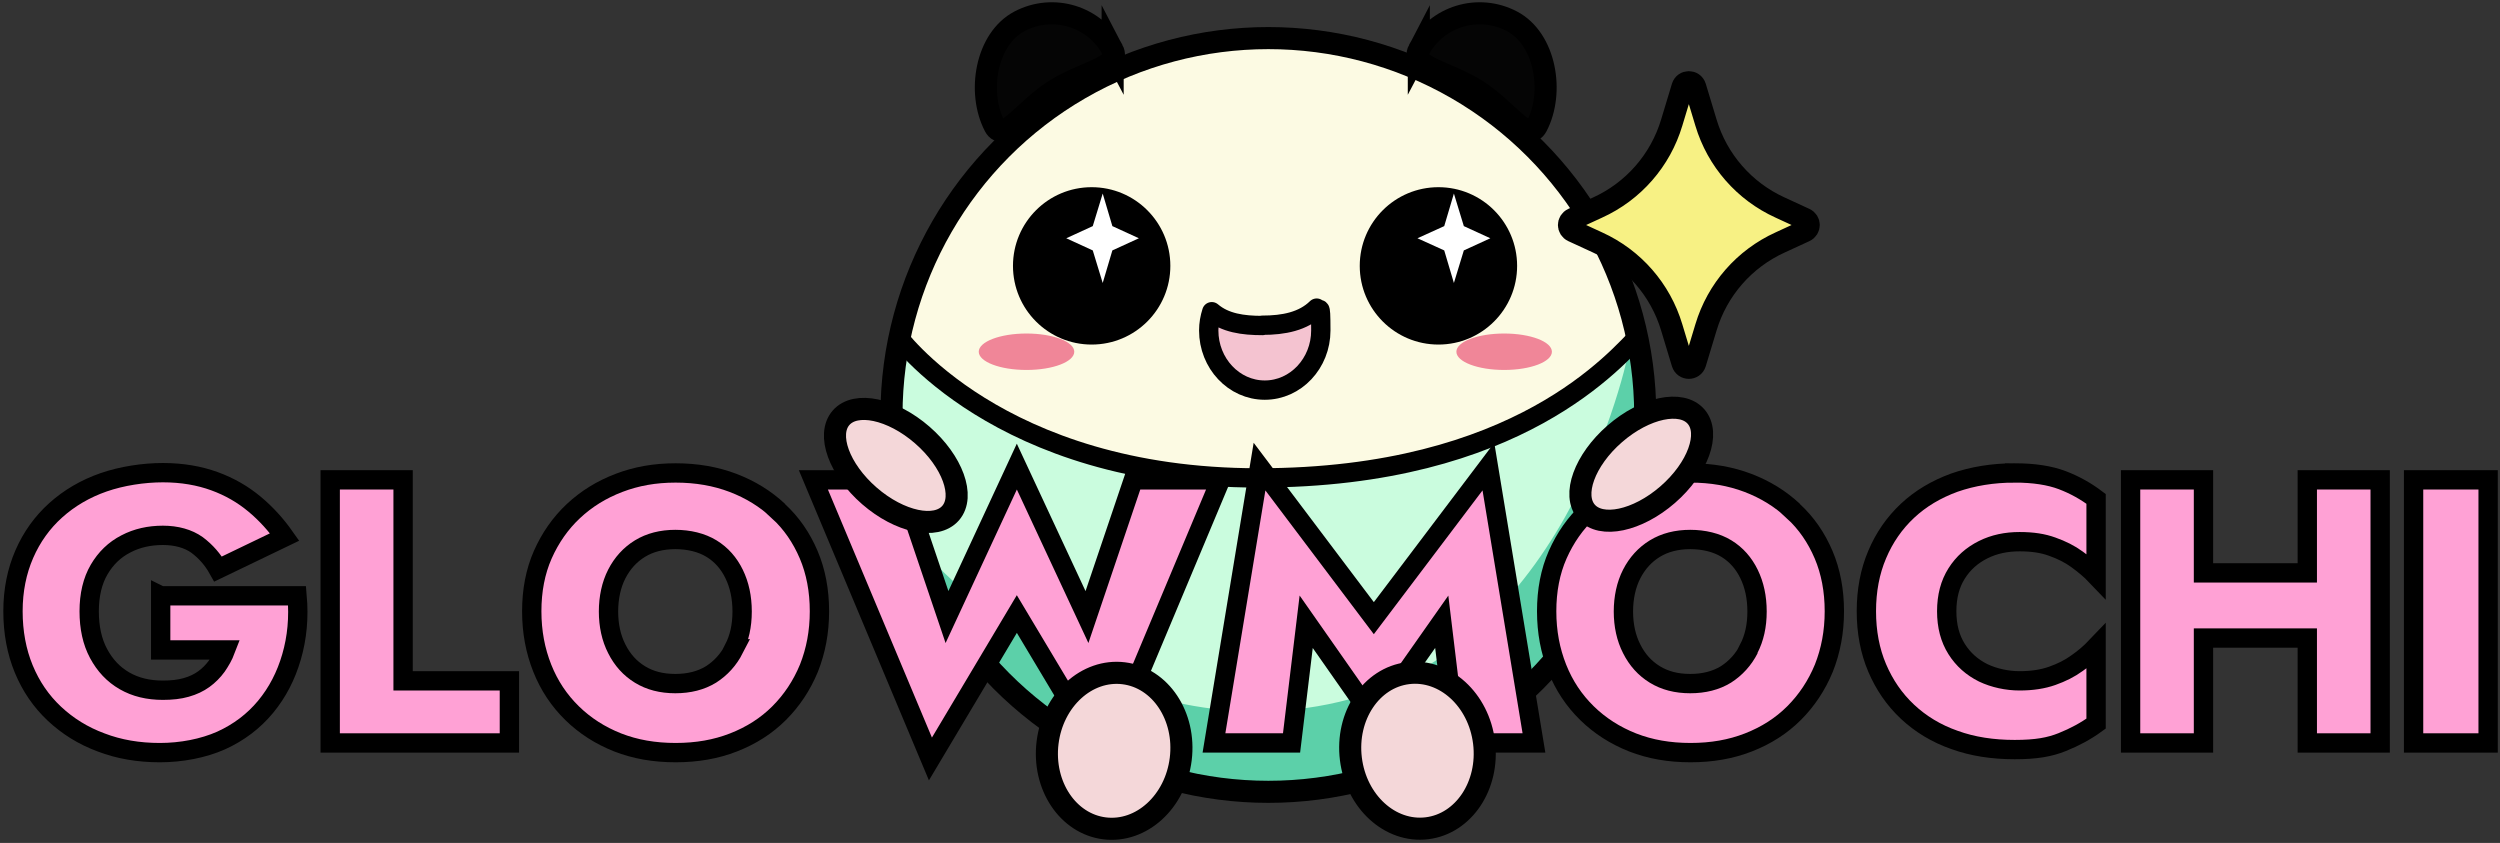 <svg viewBox="0 0 905.5 305.3" version="1.1" xmlns="http://www.w3.org/2000/svg" id="_x31_.verzio">
  
  <rect x="0" y="0" width="905.5" height="305.3" fill="#333333" stroke="none"/>
  
  <defs>
    <style>
      .st0 {
        fill: #f7f184;
      }

      .st0, .st1, .st2, .st3, .st4, .st5, .st6, .st7 {
        stroke: #000;
      }

      .st0, .st3, .st5 {
        stroke-width: 8px;
      }

      .st0, .st3, .st5, .st6, .st7 {
        stroke-miterlimit: 10;
      }

      .st8 {
        fill: #5cd0a9;
      }

      .st1 {
        stroke-miterlimit: 10;
        stroke-width: 8px;
      }

      .st1, .st2 {
        fill: #f4d7d9;
      }

      .st2 {
        stroke-miterlimit: 10;
        stroke-width: 8px;
      }

      .st3 {
        fill: #050505;
      }

      .st9 {
        fill: #fff;
      }

      .st4 {
        fill: #f4c3d0;
        stroke-linecap: round;
        stroke-linejoin: round;
      }

      .st4, .st6, .st7 {
        stroke-width: 7px;
      }

      .st10 {
        fill: #f08698;
      }

      .st5, .st6 {
        fill: none;
      }

      .st7 {
        fill: #ffa1d5;
      }

      .st11 {
        fill: #fcfae3;
      }

      .st12 {
        fill: #cafcde;
      }
    </style>
  </defs>
  <circle r="136.5" cy="150.3" cx="459.4" class="st11"></circle>
  <path d="M327.7,127.4s62.5,50.8,131.7,48.1,133.2-43.9,131.1-50.8,5.4,21.5,5.4,43.2-34.1,122-136.5,118.8-131.2-86.1-133.9-111.3,2.2-48.1,2.2-48.1h0Z" class="st12"></path>
  <path d="M335.7,201s64.1,73.3,149.4,53.2c85.3-20.1,105.4-129.5,105.4-129.5,0,0,5.4,30.5,5.4,54s-53.6,112.4-130.1,108.1-100.6-38.2-117.2-54.8-12.9-31-12.9-31h0Z" class="st8"></path>
  <circle r="136.5" cy="150.3" cx="459.4" class="st5"></circle>
  <g id="száj">
    <path d="M457.3,117.9c-7.1,0-13.6-.9-18.4-5-.7,2.2-1.1,4.4-1.1,6.8,0,11.9,9.1,21.6,20.3,21.6s20.3-9.7,20.3-21.6-.5-5.6-1.5-8.1c-4.9,4.8-11.9,6.2-19.7,6.2h.1Z" class="st4"></path>
  </g>
  <circle r="28.5" cy="96.3" cx="395.4"></circle>
  <circle r="28.5" cy="96.3" cx="521"></circle>
  <polygon points="399.4 102.5 395.8 90.7 386.2 86.3 395.8 81.9 399.4 70.1 402.9 81.9 412.5 86.3 402.9 90.7 399.4 102.5" class="st9"></polygon>
  <polygon points="526.6 102.5 523.1 90.7 513.4 86.3 523.1 81.9 526.6 70.1 530.2 81.9 539.8 86.3 530.2 90.7 526.6 102.5" class="st9"></polygon>
  <path d="M324.5,120.9s36.8,52.2,131.3,52.2,129.9-43.6,138.5-52.2" class="st6"></path>
  <path d="M403,18.1c3.2,6.1-10.6,7.9-21.3,14.8s-18.2,18.9-21.4,12.8c-6.4-12.2-3.2-31.6,9-38,12.2-6.4,27.3-1.8,33.7,10.4h0Z" class="st3"></path>
  <path d="M513.9,18.1c-3.2,6.1,10.6,7.9,21.3,14.8s18.2,18.9,21.4,12.8c6.4-12.2,3.2-31.6-9-38-12.2-6.4-27.3-1.8-33.7,10.4Z" class="st3"></path>
  <ellipse ry="6.6" rx="17.3" cy="127.4" cx="371.8" class="st10"></ellipse>
  <ellipse ry="6.6" rx="17.3" cy="127.4" cx="544.8" class="st10"></ellipse>
  <g>
    <path d="M58.2,215.8v19.6h23.5c-.8,2.1-1.9,4-3.2,5.9-1.3,1.8-2.9,3.4-4.7,4.7-1.8,1.3-3.9,2.3-6.4,3-2.4.7-5.3,1-8.4,1-5.3,0-9.9-1.1-13.9-3.4-4-2.3-7.1-5.6-9.4-9.9-2.3-4.3-3.4-9.4-3.4-15.3s1.2-11,3.6-15.1c2.4-4.1,5.6-7.2,9.7-9.3,4-2.1,8.5-3.1,13.4-3.1s9.2,1.2,12.4,3.5c3.2,2.4,5.7,5.3,7.6,8.7l24.1-11.6c-3.1-4.4-6.7-8.4-10.9-11.9-4.2-3.5-9-6.3-14.5-8.3s-11.7-3.1-18.7-3.1-14.9,1.2-21.5,3.5c-6.6,2.3-12.4,5.7-17.3,10.1-4.9,4.4-8.7,9.7-11.4,15.9s-4.1,13.1-4.1,20.7,1.3,14.6,3.9,20.9c2.6,6.3,6.3,11.7,11.1,16.2,4.8,4.5,10.4,8,16.9,10.4,6.5,2.5,13.6,3.7,21.3,3.7s15.7-1.5,22.2-4.4c6.4-2.9,11.8-7,16.1-12.2,4.3-5.2,7.4-11.2,9.4-18.1,2-6.9,2.7-14.2,2-22.1h-49.4,0Z" class="st7"></path>
    <polygon points="146 173.8 119.6 173.8 119.6 269.1 184.5 269.1 184.5 246.6 146 246.6 146 173.8" class="st7"></polygon>
    <path d="M282,185.1c-4.7-4.4-10.2-7.8-16.5-10.2s-13.2-3.6-20.8-3.6-14.2,1.2-20.5,3.6c-6.3,2.4-11.8,5.8-16.5,10.2s-8.4,9.7-11.1,15.8c-2.7,6.1-4,13-4,20.5s1.3,14.3,3.8,20.6,6.1,11.7,10.8,16.3,10.2,8.1,16.5,10.6c6.4,2.5,13.3,3.7,21,3.7s14.6-1.2,21-3.7,11.9-6,16.5-10.6,8.2-10,10.8-16.3c2.5-6.3,3.8-13.1,3.8-20.6s-1.3-14.4-3.9-20.5-6.2-11.4-11-15.8h.1ZM265.9,235c-2,3.9-4.8,7-8.4,9.3-3.6,2.2-7.9,3.3-12.9,3.3s-9.2-1.1-12.8-3.3-6.4-5.3-8.4-9.3c-2-3.9-3-8.5-3-13.5s1-9.7,3-13.6c2-3.9,4.8-7,8.4-9.2,3.6-2.2,7.9-3.3,12.8-3.3s9.5,1.1,13.1,3.3,6.3,5.3,8.2,9.2c1.9,3.9,2.9,8.4,2.9,13.6s-1,9.6-3,13.5h0Z" class="st7"></path>
    <polygon points="393.7 223.5 368.3 169 343 223.5 326.2 173.8 294.6 173.8 337 274.9 368.3 222.4 399.7 274.9 442.1 173.8 410.5 173.8 393.7 223.5" class="st7"></polygon>
    <polygon points="497.6 223.9 456.2 169 439.7 269.1 467.8 269.1 473.1 225.2 497.6 260.2 522.2 225.2 527.5 269.1 555.6 269.1 539.1 169 497.6 223.9" class="st7"></polygon>
    <path d="M649.6,185.1c-4.7-4.4-10.2-7.8-16.5-10.2s-13.2-3.6-20.8-3.6-14.2,1.2-20.5,3.6c-6.3,2.4-11.8,5.8-16.5,10.2s-8.4,9.7-11.1,15.8c-2.7,6.1-4,13-4,20.5s1.3,14.3,3.8,20.6,6.1,11.7,10.8,16.3,10.2,8.1,16.5,10.6c6.4,2.5,13.3,3.7,21,3.7s14.6-1.2,21-3.7,11.9-6,16.5-10.6,8.2-10,10.8-16.3c2.5-6.3,3.8-13.1,3.8-20.6s-1.3-14.4-3.9-20.5c-2.6-6.1-6.2-11.4-11-15.8h.1ZM633.5,235c-2,3.9-4.8,7-8.4,9.3-3.6,2.2-7.9,3.3-12.9,3.3s-9.2-1.1-12.8-3.3-6.4-5.3-8.4-9.3c-2-3.9-3-8.5-3-13.5s1-9.7,3-13.6c2-3.9,4.8-7,8.4-9.2,3.6-2.2,7.9-3.3,12.8-3.3s9.5,1.1,13.1,3.3,6.3,5.3,8.2,9.2,2.9,8.4,2.9,13.6-1,9.6-3,13.5h.1Z" class="st7"></path>
    <path d="M729.7,171.3c-7.9,0-15.2,1.2-21.8,3.5-6.6,2.4-12.3,5.8-17,10.2s-8.4,9.7-11,15.9c-2.6,6.1-3.9,13-3.9,20.5s1.3,14.4,3.9,20.5c2.6,6.1,6.2,11.4,11,15.9,4.7,4.4,10.4,7.9,17,10.2,6.6,2.4,13.9,3.5,21.8,3.5s12.7-.9,17.2-2.7c4.5-1.8,8.6-4,12.3-6.7v-27.8c-2,2.1-4.3,4.1-6.9,5.9-2.6,1.9-5.6,3.4-9,4.6-3.4,1.2-7.3,1.8-11.8,1.8s-9.2-1-13.2-2.9c-4-2-7.2-4.8-9.6-8.6-2.4-3.8-3.6-8.3-3.6-13.7s1.2-9.9,3.6-13.7c2.4-3.8,5.6-6.6,9.6-8.6s8.4-2.9,13.2-2.9,8.5.6,11.8,1.8c3.4,1.2,6.4,2.7,9,4.6,2.6,1.9,4.9,3.8,6.9,5.9v-27.8c-3.7-2.8-7.8-5.1-12.3-6.8s-10.2-2.6-17.2-2.6h0Z" class="st7"></path>
    <polygon points="835.7 207.5 798.1 207.5 798.1 173.8 771.7 173.8 771.7 269.1 798.1 269.1 798.1 231.1 835.7 231.1 835.7 269.1 862.1 269.1 862.1 173.8 835.7 173.8 835.7 207.5" class="st7"></polygon>
    <rect height="95.3" width="27" y="173.8" x="874.2" class="st7"></rect>
  </g>
  <ellipse transform="translate(-29.3 64.6) rotate(-7)" ry="28.3" rx="24.3" cy="271.9" cx="513.4" class="st1"></ellipse>
  <ellipse transform="translate(84.5 639.3) rotate(-83)" ry="24.3" rx="28.3" cy="271.9" cx="403.5" class="st1"></ellipse>
  <ellipse transform="translate(-15.6 302.8) rotate(-49)" ry="26.3" rx="14.6" cy="168.6" cx="324.4" class="st2"></ellipse>
  <ellipse transform="translate(35.5 431.3) rotate(-41)" ry="14.6" rx="26.3" cy="168.1" cx="594.5" class="st2"></ellipse>
  <path d="M609.4,131.5l-3.9-12.9c-4.1-13.7-13.9-24.9-26.9-30.8l-8.9-4.1c-1.9-.9-1.9-3.5,0-4.4l8.9-4.1c13-5.9,22.8-17.1,26.9-30.8l3.9-12.9c.7-2.3,3.9-2.3,4.6,0l3.9,12.9c4.1,13.7,13.9,24.9,26.9,30.8l8.9,4.1c1.9.9,1.9,3.5,0,4.4l-8.9,4.1c-13,5.9-22.8,17.1-26.9,30.8l-3.9,12.9c-.7,2.3-3.9,2.3-4.6,0Z" class="st0"></path>
</svg>